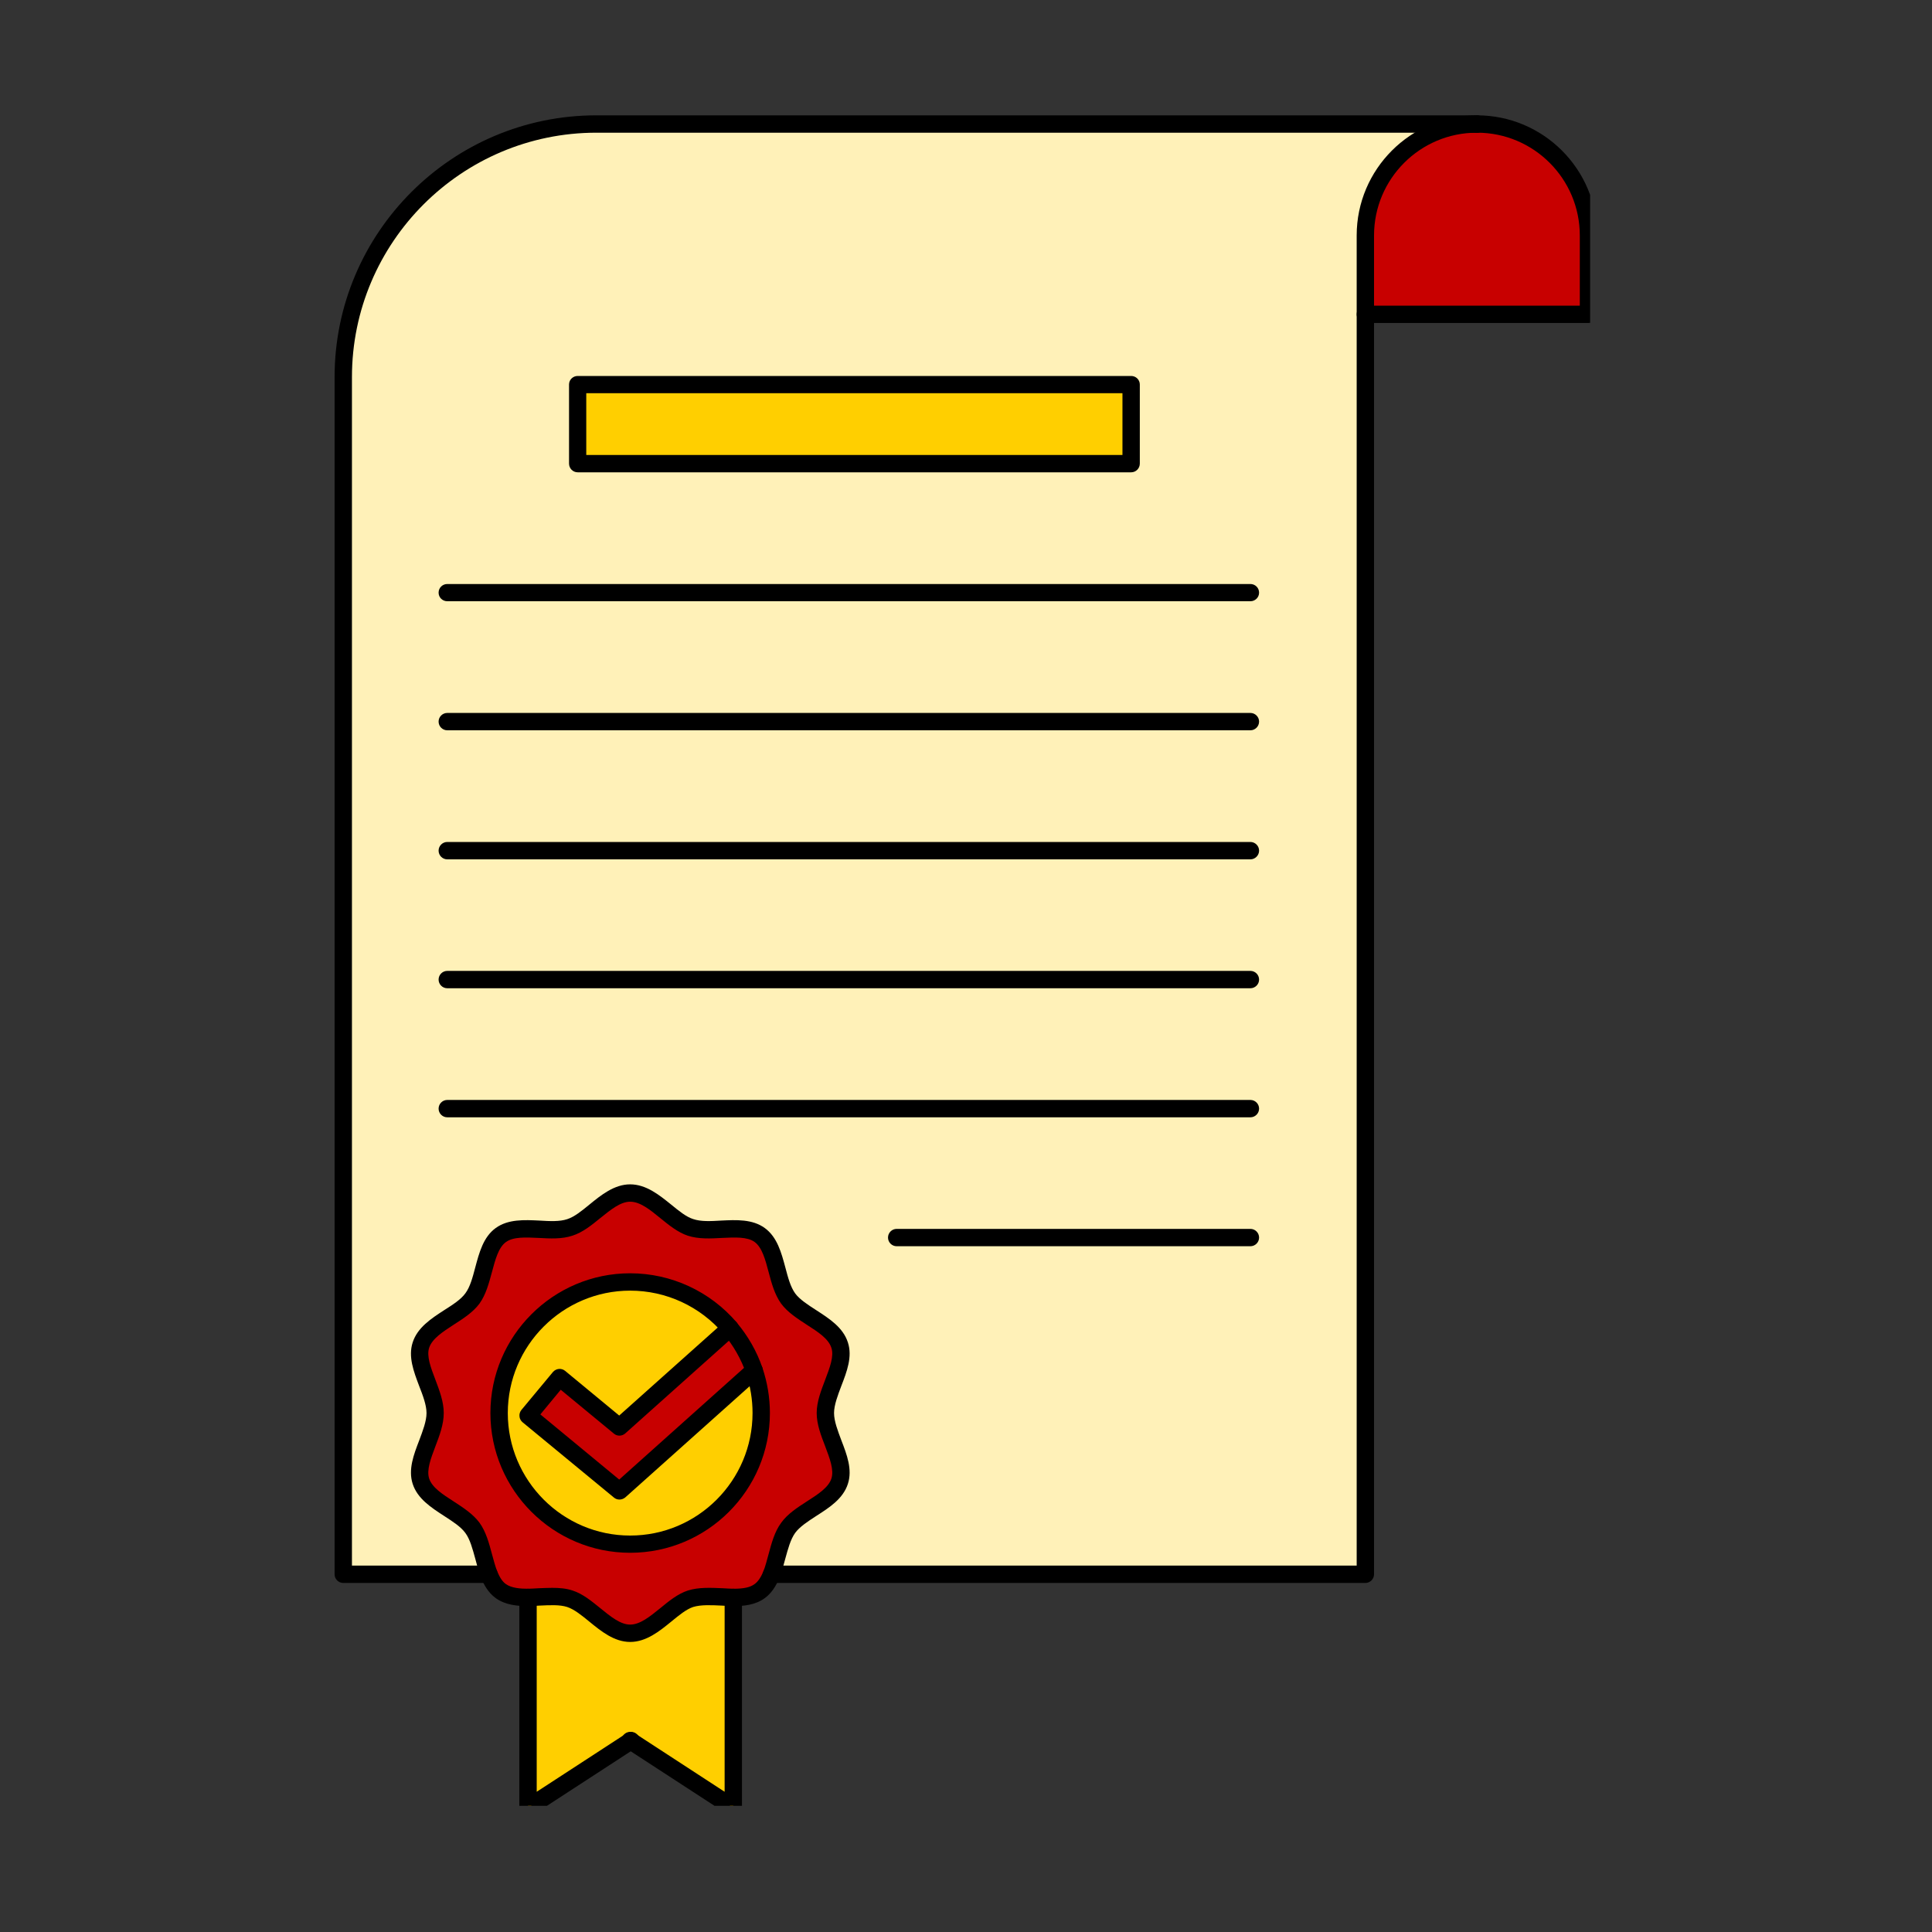 <?xml version="1.0" encoding="UTF-8"?>
<svg xmlns="http://www.w3.org/2000/svg" xmlns:xlink="http://www.w3.org/1999/xlink" width="80" zoomAndPan="magnify" viewBox="0 0 60 60" height="80" preserveAspectRatio="xMidYMid meet" version="1.0">
  <rect x="0" y="0" width="60" height="60" fill="#333333" stroke="none"/>
  <defs>
    <clipPath id="78d04b963c">
      <path d="M 16 49 L 23 49 L 23 56.082 L 16 56.082 Z M 16 49 " clip-rule="nonzero"></path>
    </clipPath>
    <clipPath id="e8273edf97">
      <path d="M 42 3.582 L 49.383 3.582 L 49.383 10 L 42 10 Z M 42 3.582 " clip-rule="nonzero"></path>
    </clipPath>
    <clipPath id="592bdb7ff8">
      <path d="M 10.383 3.582 L 46 3.582 L 46 49 L 10.383 49 Z M 10.383 3.582 " clip-rule="nonzero"></path>
    </clipPath>
    <clipPath id="3da9ecddfb">
      <path d="M 19 49 L 24 49 L 24 56.082 L 19 56.082 Z M 19 49 " clip-rule="nonzero"></path>
    </clipPath>
    <clipPath id="c5d44e94c3">
      <path d="M 16 49 L 20 49 L 20 56.082 L 16 56.082 Z M 16 49 " clip-rule="nonzero"></path>
    </clipPath>
    <clipPath id="0780968d1f">
      <path d="M 42 3.582 L 49.383 3.582 L 49.383 11 L 42 11 Z M 42 3.582 " clip-rule="nonzero"></path>
    </clipPath>
    <clipPath id="6fa1d9e752">
      <path d="M 23 3.582 L 47 3.582 L 47 50 L 23 50 Z M 23 3.582 " clip-rule="nonzero"></path>
    </clipPath>
    <clipPath id="f1a2ffe26c">
      <path d="M 10.383 3.582 L 47 3.582 L 47 50 L 10.383 50 Z M 10.383 3.582 " clip-rule="nonzero"></path>
    </clipPath>
  </defs>
  <g clip-path="url(#78d04b963c)">
    <path fill="#ffcf00" d="M 22.773 49.609 L 22.773 56.141 L 19.586 54.066 L 19.598 54.055 L 19.57 54.055 L 19.586 54.066 L 16.398 56.141 L 16.398 49.609 C 16.84 49.602 17.32 49.527 17.699 49.652 C 18.328 49.855 18.875 50.723 19.57 50.723 C 20.27 50.723 20.82 49.855 21.445 49.652 C 21.832 49.527 22.328 49.602 22.773 49.609 Z M 22.773 49.609 " fill-opacity="1" fill-rule="nonzero"></path>
  </g>
  <path fill="#ffcf00" d="M 19.238 46.301 L 23.422 42.559 C 23.562 42.973 23.641 43.422 23.641 43.883 C 23.641 46.137 21.82 47.957 19.57 47.957 C 17.324 47.957 15.5 46.137 15.5 43.883 C 15.5 41.641 17.324 39.812 19.57 39.812 C 20.816 39.812 21.926 40.367 22.672 41.246 L 19.238 44.316 L 17.379 42.781 L 16.398 43.961 Z M 19.238 46.301 " fill-opacity="1" fill-rule="nonzero"></path>
  <path fill="#c80000" d="M 19.238 44.316 L 22.672 41.246 C 22.996 41.629 23.254 42.074 23.422 42.559 L 19.238 46.301 L 16.398 43.961 L 17.379 42.781 Z M 19.238 44.316 " fill-opacity="1" fill-rule="nonzero"></path>
  <path fill="#c80000" d="M 26.074 41.773 C 26.281 42.398 25.633 43.191 25.633 43.883 C 25.633 44.578 26.281 45.371 26.074 46 C 25.867 46.648 24.871 46.906 24.477 47.449 C 24.203 47.82 24.145 48.422 23.961 48.891 C 23.875 49.102 23.762 49.289 23.594 49.414 C 23.371 49.574 23.086 49.609 22.773 49.609 C 22.328 49.602 21.832 49.527 21.445 49.652 C 20.82 49.855 20.27 50.723 19.57 50.723 C 18.875 50.723 18.328 49.855 17.699 49.652 C 17.32 49.527 16.84 49.602 16.398 49.609 C 16.082 49.609 15.781 49.574 15.555 49.414 C 15.383 49.289 15.273 49.102 15.188 48.891 C 15.004 48.422 14.945 47.824 14.672 47.449 C 14.273 46.906 13.281 46.648 13.074 46 C 12.867 45.371 13.516 44.578 13.516 43.883 C 13.516 43.191 12.867 42.398 13.074 41.773 C 13.281 41.121 14.273 40.863 14.672 40.324 C 15.07 39.777 15.012 38.754 15.555 38.355 C 16.098 37.961 17.051 38.332 17.699 38.117 C 18.328 37.918 18.879 37.051 19.57 37.051 C 20.273 37.051 20.82 37.918 21.445 38.117 C 22.098 38.332 23.051 37.961 23.594 38.355 C 24.137 38.754 24.078 39.777 24.477 40.324 C 24.871 40.863 25.867 41.121 26.074 41.773 Z M 23.641 43.883 C 23.641 43.422 23.562 42.973 23.422 42.559 C 23.254 42.074 22.996 41.629 22.672 41.246 C 21.926 40.367 20.816 39.812 19.57 39.812 C 17.324 39.812 15.5 41.641 15.5 43.883 C 15.5 46.137 17.324 47.957 19.57 47.957 C 21.82 47.957 23.641 46.137 23.641 43.883 Z M 23.641 43.883 " fill-opacity="1" fill-rule="nonzero"></path>
  <g clip-path="url(#e8273edf97)">
    <path fill="#c80000" d="M 49.332 7.312 L 49.332 9.762 L 42.402 9.762 L 42.402 7.312 C 42.402 5.402 43.953 3.852 45.863 3.852 L 45.871 3.852 C 47.781 3.852 49.332 5.402 49.332 7.312 Z M 49.332 7.312 " fill-opacity="1" fill-rule="nonzero"></path>
  </g>
  <g clip-path="url(#592bdb7ff8)">
    <path fill="#fff1b8" d="M 42.402 48.891 L 23.961 48.891 C 24.145 48.422 24.203 47.82 24.477 47.449 C 24.871 46.906 25.867 46.648 26.074 46 C 26.281 45.371 25.633 44.578 25.633 43.883 C 25.633 43.191 26.281 42.398 26.074 41.773 C 25.867 41.121 24.871 40.863 24.477 40.324 C 24.078 39.777 24.137 38.754 23.594 38.355 C 23.051 37.961 22.098 38.332 21.445 38.117 C 20.82 37.918 20.27 37.051 19.57 37.051 C 18.875 37.051 18.328 37.918 17.699 38.117 C 17.051 38.332 16.098 37.961 15.555 38.355 C 15.012 38.754 15.07 39.777 14.672 40.324 C 14.273 40.863 13.281 41.121 13.07 41.773 C 12.867 42.398 13.512 43.191 13.512 43.883 C 13.512 44.578 12.867 45.371 13.07 46 C 13.281 46.648 14.273 46.906 14.672 47.449 C 14.945 47.824 15.004 48.422 15.188 48.891 L 10.66 48.891 L 10.66 11.711 C 10.66 7.367 14.176 3.852 18.52 3.852 L 45.863 3.852 C 43.953 3.852 42.402 5.402 42.402 7.312 Z M 35.129 14.398 L 35.129 11.941 L 17.941 11.941 L 17.941 14.398 Z M 35.129 14.398 " fill-opacity="1" fill-rule="nonzero"></path>
  </g>
  <path fill="#ffcf00" d="M 17.941 11.941 L 35.129 11.941 L 35.129 14.398 L 17.941 14.398 Z M 17.941 11.941 " fill-opacity="1" fill-rule="nonzero"></path>
  <path fill="#000000" d="M 19.57 48.223 C 17.18 48.223 15.23 46.277 15.23 43.883 C 15.23 41.492 17.18 39.543 19.57 39.543 C 20.844 39.543 22.051 40.102 22.879 41.07 C 22.879 41.07 22.879 41.07 22.879 41.074 C 23.227 41.484 23.504 41.969 23.676 42.473 C 23.832 42.934 23.91 43.41 23.91 43.883 C 23.91 46.277 21.965 48.223 19.57 48.223 Z M 19.57 40.082 C 17.477 40.082 15.77 41.789 15.77 43.883 C 15.77 45.98 17.477 47.688 19.57 47.688 C 21.668 47.688 23.371 45.98 23.371 43.883 C 23.371 43.469 23.305 43.051 23.168 42.645 C 23.016 42.207 22.773 41.781 22.469 41.422 C 21.742 40.57 20.688 40.082 19.57 40.082 Z M 19.57 40.082 " fill-opacity="1" fill-rule="nonzero"></path>
  <path fill="#000000" d="M 19.57 50.992 C 19.074 50.992 18.664 50.656 18.305 50.363 C 18.062 50.164 17.836 49.98 17.613 49.906 C 17.383 49.832 17.082 49.848 16.762 49.863 C 16.645 49.871 16.523 49.875 16.402 49.879 C 16.074 49.879 15.699 49.848 15.398 49.633 C 15.152 49.457 15.023 49.199 14.938 48.996 C 14.863 48.805 14.812 48.605 14.762 48.414 C 14.676 48.102 14.598 47.805 14.453 47.609 C 14.312 47.414 14.062 47.254 13.797 47.082 C 13.387 46.816 12.965 46.543 12.816 46.082 C 12.672 45.637 12.848 45.176 13.02 44.73 C 13.129 44.438 13.246 44.137 13.246 43.883 C 13.246 43.633 13.129 43.328 13.016 43.039 C 12.848 42.594 12.672 42.133 12.816 41.691 C 12.965 41.227 13.391 40.949 13.801 40.684 C 14.066 40.516 14.316 40.355 14.453 40.164 C 14.598 39.969 14.676 39.68 14.758 39.367 C 14.883 38.902 15.008 38.418 15.395 38.137 C 15.781 37.859 16.277 37.883 16.754 37.906 C 17.074 37.926 17.379 37.941 17.613 37.863 C 17.836 37.793 18.066 37.605 18.309 37.406 C 18.668 37.113 19.078 36.781 19.57 36.781 C 20.07 36.781 20.48 37.117 20.844 37.41 C 21.082 37.605 21.312 37.793 21.527 37.859 C 21.766 37.941 22.07 37.926 22.395 37.906 C 22.871 37.883 23.367 37.859 23.75 38.137 C 24.137 38.418 24.266 38.902 24.391 39.367 C 24.473 39.68 24.551 39.969 24.695 40.168 C 24.832 40.355 25.082 40.516 25.348 40.688 C 25.758 40.953 26.184 41.227 26.332 41.691 C 26.477 42.133 26.301 42.594 26.129 43.039 C 26.02 43.328 25.902 43.633 25.902 43.883 C 25.902 44.137 26.02 44.438 26.129 44.73 C 26.301 45.176 26.477 45.637 26.332 46.082 C 26.184 46.543 25.762 46.816 25.352 47.078 C 25.086 47.25 24.836 47.414 24.695 47.605 C 24.551 47.805 24.473 48.098 24.387 48.41 C 24.336 48.605 24.281 48.805 24.211 48.988 C 24.211 48.992 24.211 48.992 24.207 48.996 C 24.09 49.285 23.941 49.492 23.754 49.629 C 23.457 49.848 23.094 49.879 22.773 49.879 C 22.652 49.875 22.527 49.871 22.406 49.863 C 22.094 49.848 21.77 49.832 21.527 49.906 C 21.312 49.977 21.086 50.164 20.848 50.359 C 20.484 50.656 20.07 50.992 19.57 50.992 Z M 17.148 49.312 C 17.367 49.312 17.582 49.328 17.781 49.395 C 18.098 49.496 18.375 49.727 18.645 49.945 C 18.965 50.207 19.27 50.453 19.57 50.453 C 19.879 50.453 20.184 50.203 20.508 49.941 C 20.773 49.723 21.051 49.496 21.363 49.395 C 21.699 49.289 22.074 49.309 22.438 49.324 C 22.551 49.332 22.668 49.336 22.777 49.34 C 23.102 49.34 23.297 49.297 23.434 49.195 C 23.539 49.121 23.629 48.988 23.711 48.793 C 23.77 48.637 23.816 48.461 23.867 48.273 C 23.961 47.926 24.055 47.566 24.262 47.289 C 24.457 47.016 24.766 46.816 25.062 46.625 C 25.406 46.406 25.73 46.195 25.82 45.918 C 25.906 45.652 25.77 45.297 25.629 44.922 C 25.5 44.586 25.363 44.238 25.363 43.883 C 25.363 43.531 25.5 43.184 25.629 42.844 C 25.77 42.473 25.906 42.117 25.82 41.859 C 25.73 41.574 25.402 41.363 25.055 41.141 C 24.762 40.949 24.457 40.754 24.258 40.484 C 24.059 40.207 23.961 39.852 23.871 39.508 C 23.766 39.113 23.668 38.742 23.434 38.57 C 23.207 38.406 22.824 38.426 22.422 38.445 C 22.062 38.465 21.691 38.484 21.359 38.375 C 21.051 38.273 20.773 38.047 20.504 37.828 C 20.184 37.566 19.879 37.32 19.57 37.32 C 19.27 37.32 18.969 37.566 18.648 37.824 C 18.375 38.047 18.098 38.273 17.777 38.375 C 17.453 38.484 17.086 38.465 16.727 38.445 C 16.324 38.426 15.941 38.406 15.711 38.574 C 15.48 38.742 15.383 39.113 15.277 39.508 C 15.184 39.852 15.09 40.207 14.891 40.484 C 14.691 40.754 14.387 40.949 14.094 41.137 C 13.746 41.363 13.422 41.574 13.328 41.855 C 13.242 42.117 13.379 42.473 13.52 42.844 C 13.648 43.184 13.781 43.531 13.781 43.883 C 13.781 44.238 13.648 44.586 13.52 44.922 C 13.379 45.297 13.242 45.652 13.328 45.918 C 13.418 46.195 13.742 46.406 14.09 46.629 C 14.383 46.82 14.688 47.016 14.891 47.289 C 15.094 47.57 15.188 47.926 15.281 48.273 C 15.332 48.461 15.379 48.637 15.438 48.793 C 15.523 48.996 15.605 49.121 15.711 49.195 C 15.887 49.32 16.16 49.34 16.398 49.34 C 16.508 49.336 16.621 49.332 16.734 49.324 C 16.871 49.32 17.012 49.312 17.148 49.312 Z M 23.961 48.891 Z M 23.961 48.891 " fill-opacity="1" fill-rule="nonzero"></path>
  <path fill="#000000" d="M 19.238 46.57 C 19.176 46.57 19.117 46.551 19.066 46.508 L 16.227 44.168 C 16.172 44.121 16.137 44.055 16.133 43.984 C 16.125 43.914 16.148 43.844 16.191 43.789 L 17.172 42.609 C 17.27 42.496 17.438 42.48 17.551 42.574 L 19.23 43.961 L 22.492 41.047 C 22.605 40.945 22.773 40.957 22.875 41.066 C 22.973 41.176 22.965 41.348 22.852 41.445 L 19.418 44.516 C 19.316 44.605 19.168 44.609 19.066 44.523 L 17.414 43.16 L 16.781 43.926 L 19.23 45.949 L 23.242 42.359 C 23.352 42.262 23.523 42.27 23.621 42.379 C 23.723 42.492 23.711 42.66 23.602 42.762 L 19.418 46.504 C 19.367 46.547 19.301 46.57 19.238 46.57 Z M 19.238 46.57 " fill-opacity="1" fill-rule="nonzero"></path>
  <g clip-path="url(#3da9ecddfb)">
    <path fill="#000000" d="M 22.773 56.41 C 22.723 56.41 22.672 56.395 22.629 56.367 L 19.441 54.293 C 19.316 54.211 19.281 54.043 19.363 53.918 C 19.441 53.797 19.609 53.758 19.734 53.84 L 22.504 55.645 L 22.504 49.609 C 22.504 49.461 22.625 49.34 22.773 49.34 C 22.922 49.34 23.043 49.461 23.043 49.609 L 23.043 56.141 C 23.043 56.238 22.992 56.328 22.902 56.375 C 22.863 56.398 22.82 56.41 22.773 56.41 Z M 22.773 56.41 " fill-opacity="1" fill-rule="nonzero"></path>
  </g>
  <path fill="#000000" d="M 19.586 54.336 C 19.535 54.336 19.484 54.32 19.438 54.289 L 19.422 54.281 C 19.324 54.215 19.277 54.094 19.312 53.977 C 19.348 53.863 19.453 53.785 19.57 53.785 L 19.598 53.785 C 19.707 53.785 19.805 53.852 19.848 53.953 C 19.887 54.055 19.867 54.172 19.789 54.246 L 19.777 54.258 C 19.727 54.309 19.656 54.336 19.586 54.336 Z M 19.586 54.336 " fill-opacity="1" fill-rule="nonzero"></path>
  <g clip-path="url(#c5d44e94c3)">
    <path fill="#000000" d="M 16.398 56.41 C 16.355 56.41 16.312 56.398 16.27 56.375 C 16.184 56.328 16.129 56.238 16.129 56.141 L 16.129 49.609 C 16.129 49.461 16.25 49.34 16.398 49.34 C 16.547 49.34 16.668 49.461 16.668 49.609 L 16.668 55.645 L 19.441 53.84 C 19.566 53.758 19.73 53.797 19.812 53.918 C 19.895 54.043 19.859 54.211 19.734 54.293 L 16.547 56.367 C 16.504 56.395 16.449 56.41 16.398 56.41 Z M 16.398 56.41 " fill-opacity="1" fill-rule="nonzero"></path>
  </g>
  <g clip-path="url(#0780968d1f)">
    <path fill="#000000" d="M 49.332 10.031 L 42.402 10.031 C 42.254 10.031 42.133 9.91 42.133 9.762 C 42.133 9.613 42.254 9.492 42.402 9.492 L 49.062 9.492 L 49.062 7.312 C 49.062 5.551 47.629 4.121 45.871 4.121 C 45.723 4.121 45.602 4 45.602 3.852 C 45.602 3.703 45.723 3.582 45.871 3.582 C 47.926 3.582 49.602 5.254 49.602 7.312 L 49.602 9.762 C 49.602 9.91 49.48 10.031 49.332 10.031 Z M 49.332 10.031 " fill-opacity="1" fill-rule="nonzero"></path>
  </g>
  <g clip-path="url(#6fa1d9e752)">
    <path fill="#000000" d="M 42.402 49.16 L 23.961 49.16 C 23.812 49.16 23.691 49.039 23.691 48.891 C 23.691 48.742 23.812 48.621 23.961 48.621 L 42.133 48.621 L 42.133 7.312 C 42.133 5.254 43.809 3.582 45.863 3.582 C 46.012 3.582 46.133 3.703 46.133 3.852 C 46.133 4 46.012 4.121 45.863 4.121 C 44.105 4.121 42.672 5.551 42.672 7.312 L 42.672 48.891 C 42.672 49.039 42.551 49.16 42.402 49.16 Z M 42.402 49.16 " fill-opacity="1" fill-rule="nonzero"></path>
  </g>
  <g clip-path="url(#f1a2ffe26c)">
    <path fill="#000000" d="M 15.188 49.16 L 10.66 49.16 C 10.512 49.16 10.391 49.039 10.391 48.891 L 10.391 11.711 C 10.391 7.227 14.039 3.582 18.52 3.582 L 45.863 3.582 C 46.012 3.582 46.137 3.703 46.137 3.852 C 46.137 4 46.02 4.121 45.871 4.121 L 18.52 4.121 C 14.336 4.121 10.93 7.523 10.93 11.711 L 10.93 48.621 L 15.188 48.621 C 15.336 48.621 15.457 48.742 15.457 48.891 C 15.457 49.039 15.336 49.16 15.188 49.16 Z M 15.188 49.16 " fill-opacity="1" fill-rule="nonzero"></path>
  </g>
  <path fill="#000000" d="M 35.129 14.668 L 17.941 14.668 C 17.793 14.668 17.672 14.547 17.672 14.398 L 17.672 11.941 C 17.672 11.793 17.793 11.676 17.941 11.676 L 35.129 11.676 C 35.277 11.676 35.398 11.793 35.398 11.941 L 35.398 14.398 C 35.398 14.547 35.277 14.668 35.129 14.668 Z M 18.207 14.129 L 34.859 14.129 L 34.859 12.211 L 18.207 12.211 Z M 18.207 14.129 " fill-opacity="1" fill-rule="nonzero"></path>
  <path fill="#000000" d="M 38.832 18.672 L 13.891 18.672 C 13.742 18.672 13.621 18.555 13.621 18.406 C 13.621 18.254 13.742 18.137 13.891 18.137 L 38.832 18.137 C 38.98 18.137 39.102 18.254 39.102 18.406 C 39.102 18.555 38.98 18.672 38.832 18.672 Z M 38.832 18.672 " fill-opacity="1" fill-rule="nonzero"></path>
  <path fill="#000000" d="M 38.832 22.68 L 13.891 22.68 C 13.742 22.68 13.621 22.559 13.621 22.41 C 13.621 22.262 13.742 22.141 13.891 22.141 L 38.832 22.141 C 38.98 22.141 39.102 22.262 39.102 22.41 C 39.102 22.559 38.98 22.68 38.832 22.68 Z M 38.832 22.68 " fill-opacity="1" fill-rule="nonzero"></path>
  <path fill="#000000" d="M 38.832 26.688 L 13.891 26.688 C 13.742 26.688 13.621 26.566 13.621 26.418 C 13.621 26.27 13.742 26.148 13.891 26.148 L 38.832 26.148 C 38.98 26.148 39.102 26.27 39.102 26.418 C 39.102 26.566 38.98 26.688 38.832 26.688 Z M 38.832 26.688 " fill-opacity="1" fill-rule="nonzero"></path>
  <path fill="#000000" d="M 38.832 30.691 L 13.891 30.691 C 13.742 30.691 13.621 30.57 13.621 30.422 C 13.621 30.273 13.742 30.152 13.891 30.152 L 38.832 30.152 C 38.98 30.152 39.102 30.273 39.102 30.422 C 39.102 30.57 38.98 30.691 38.832 30.691 Z M 38.832 30.691 " fill-opacity="1" fill-rule="nonzero"></path>
  <path fill="#000000" d="M 38.832 34.699 L 13.891 34.699 C 13.742 34.699 13.621 34.578 13.621 34.43 C 13.621 34.281 13.742 34.16 13.891 34.16 L 38.832 34.16 C 38.98 34.16 39.102 34.281 39.102 34.43 C 39.102 34.578 38.98 34.699 38.832 34.699 Z M 38.832 34.699 " fill-opacity="1" fill-rule="nonzero"></path>
  <path fill="#000000" d="M 38.832 38.703 L 27.848 38.703 C 27.699 38.703 27.578 38.582 27.578 38.434 C 27.578 38.285 27.699 38.164 27.848 38.164 L 38.832 38.164 C 38.98 38.164 39.102 38.285 39.102 38.434 C 39.102 38.582 38.98 38.703 38.832 38.703 Z M 38.832 38.703 " fill-opacity="1" fill-rule="nonzero"></path>
</svg>
